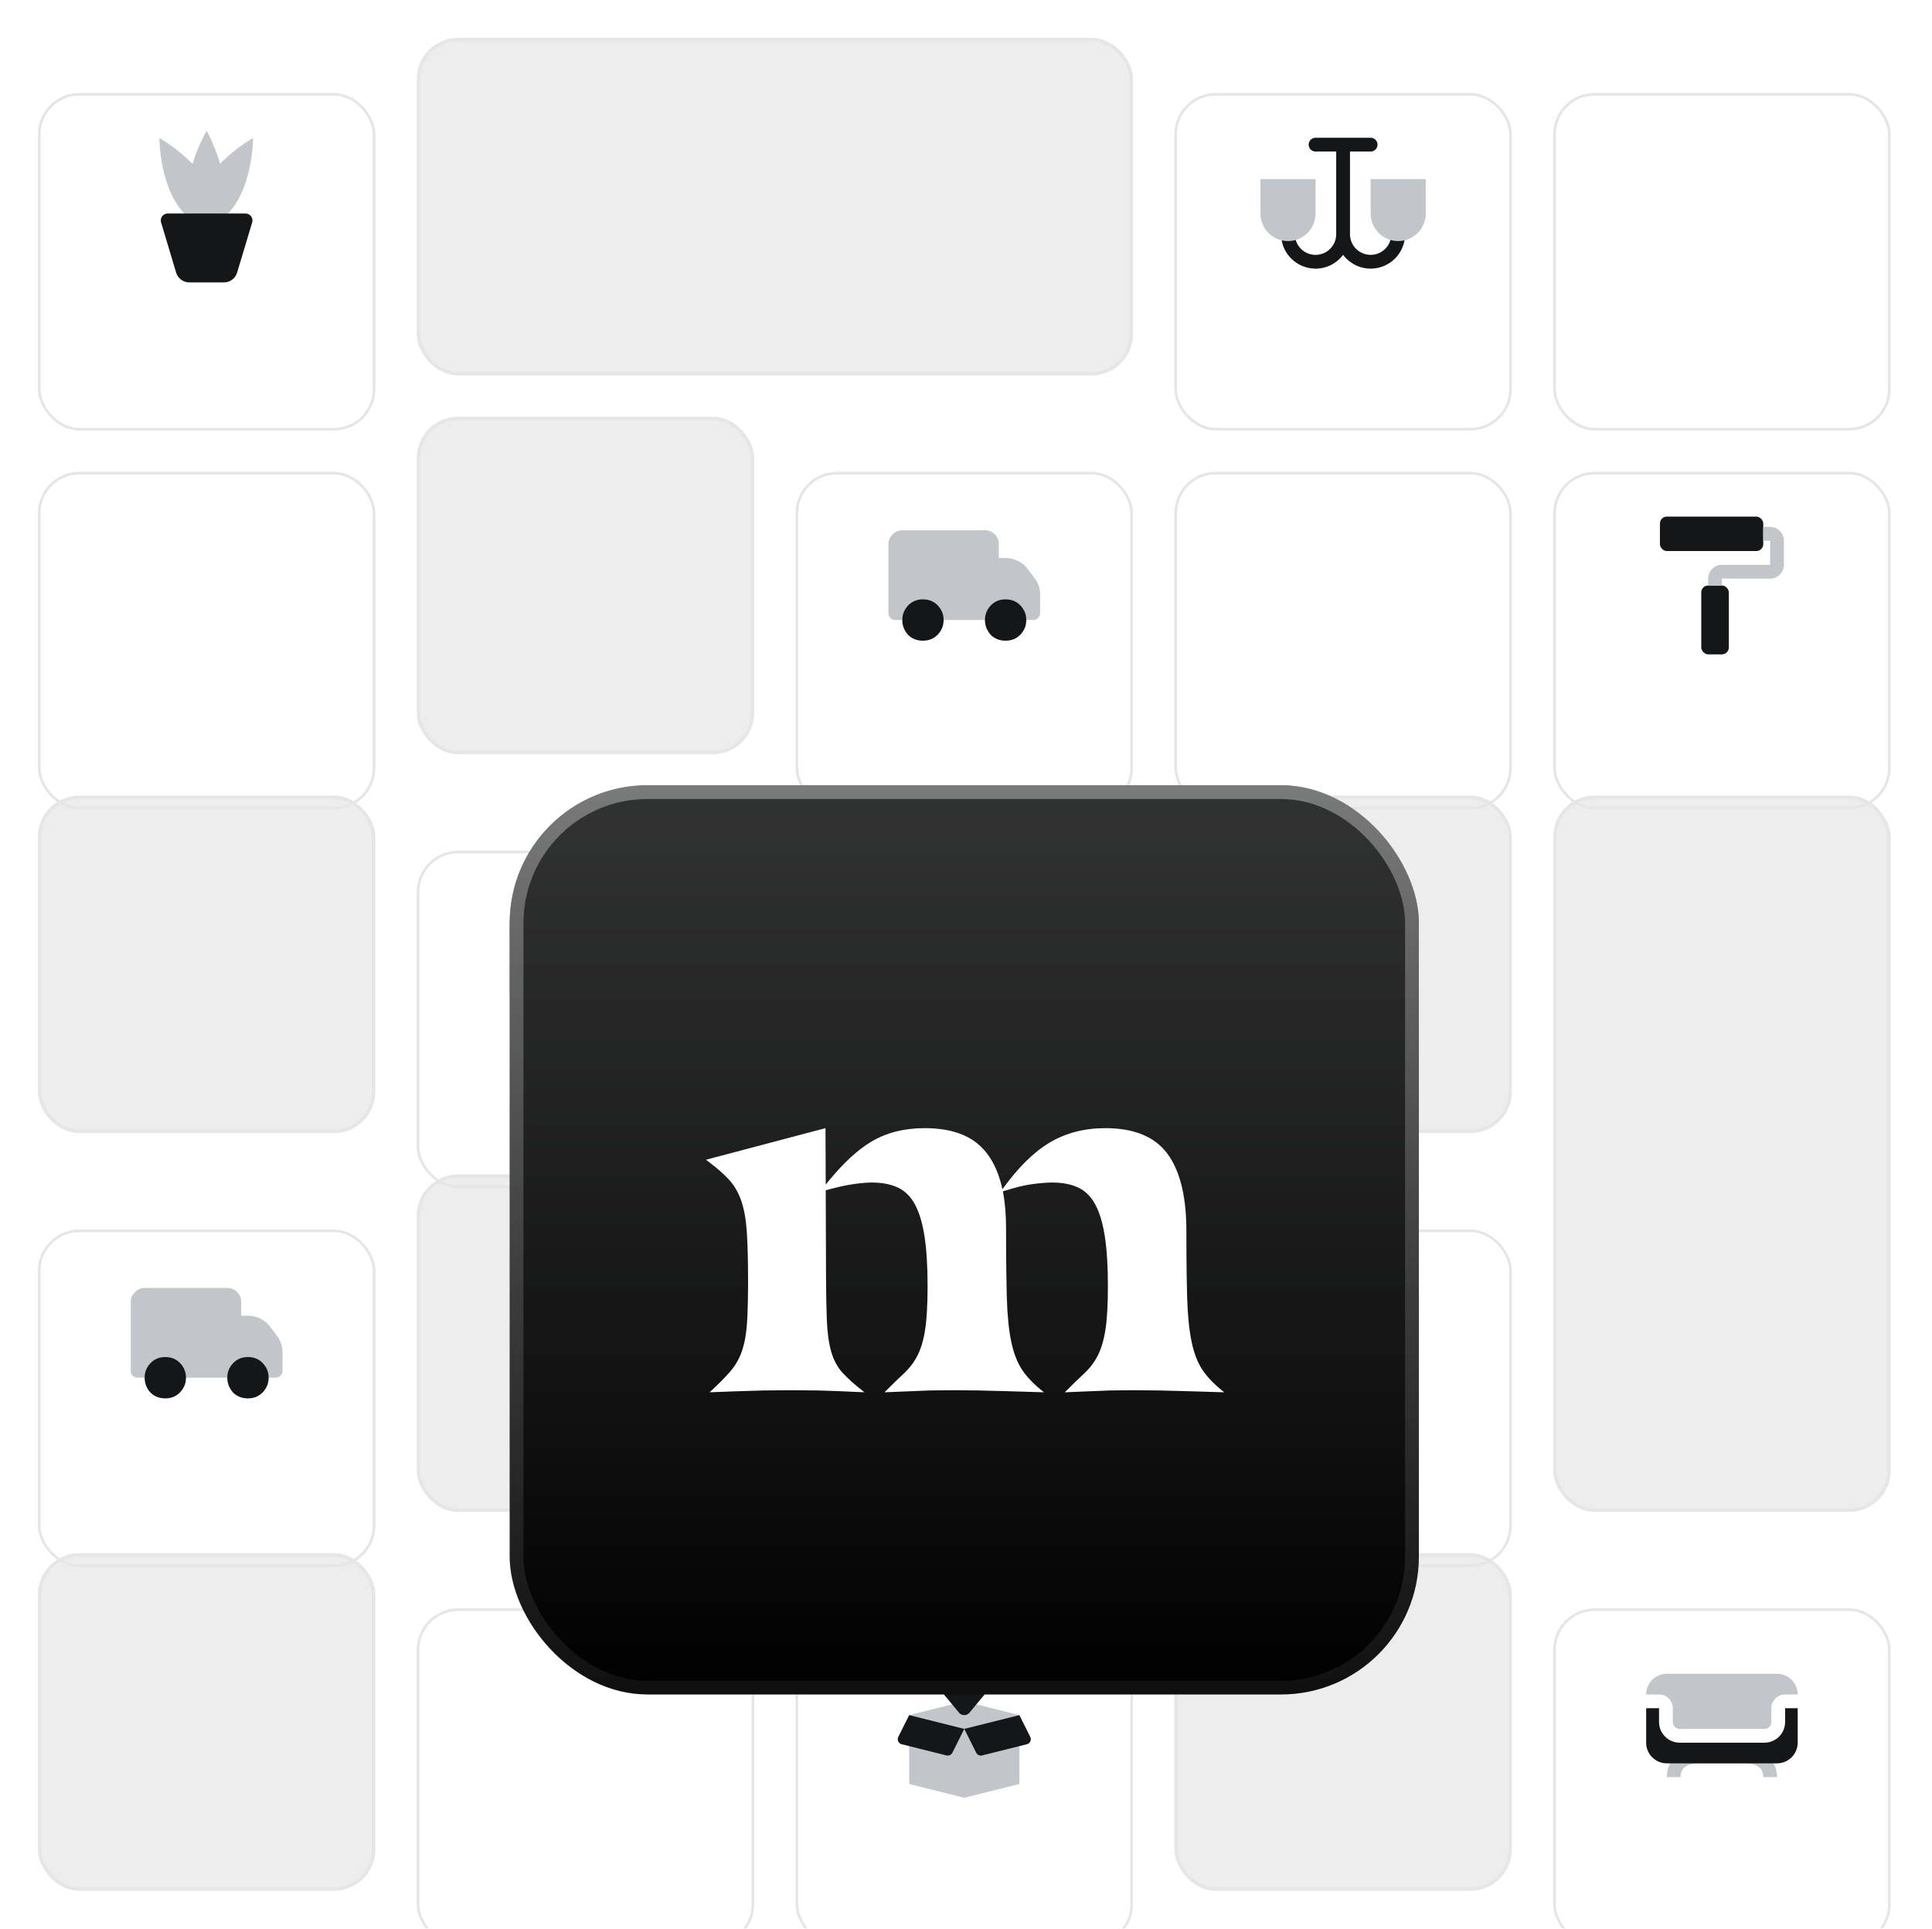 <?xml version="1.0" encoding="UTF-8"?> <svg xmlns="http://www.w3.org/2000/svg" width="561" height="560" viewBox="0 0 561 560" fill="none"><g filter="url(#filter0_dd_3574_686)"><rect x="11" y="11" width="98" height="98" rx="12" fill="white"></rect><rect x="11.389" y="11.389" width="97.222" height="97.222" rx="11.611" stroke="#E6E6E6" stroke-width="0.778"></rect></g><path fill-rule="evenodd" clip-rule="evenodd" d="M46.267 40.072C46.267 40.072 67.102 51.7 61.267 66.053C46.353 63.679 46.267 40.072 46.267 40.072Z" fill="#C2C5C9"></path><path fill-rule="evenodd" clip-rule="evenodd" d="M73.483 40.072C73.483 40.072 52.648 51.7 58.483 66.053C73.397 63.679 73.483 40.072 73.483 40.072Z" fill="#C2C5C9"></path><path fill-rule="evenodd" clip-rule="evenodd" d="M59.999 38C59.999 38 47.77 58.488 59.999 68C71.728 58.488 59.999 38 59.999 38Z" fill="#C2C5C9"></path><path fill-rule="evenodd" clip-rule="evenodd" d="M46.773 64.575C46.388 63.291 47.349 62 48.688 62H71.312C72.652 62 73.613 63.291 73.228 64.575L68.856 79.149C68.348 80.841 66.791 82 65.024 82H54.977C53.21 82 51.653 80.841 51.145 79.149L46.773 64.575Z" fill="#151618"></path><rect x="121.5" y="11.5" width="207" height="97" rx="11.5" fill="#E6E6E6" fill-opacity="0.7" stroke="#E6E6E6"></rect><g filter="url(#filter1_dd_3574_686)"><rect x="341" y="11" width="98" height="98" rx="12" fill="white"></rect><rect x="341.389" y="11.389" width="97.222" height="97.222" rx="11.611" stroke="#E6E6E6" stroke-width="0.778"></rect></g><path d="M398 40C399.105 40 400 40.895 400 42C400 43.105 399.105 44 398 44H392V68.411H392.016C392.227 71.533 394.825 74 398 74C401.279 74 403.942 71.369 403.997 68.103L408 68C408 73.523 403.523 78 398 78C394.729 78 391.824 76.429 390 74.001C388.176 76.429 385.271 78 382 78C376.65 78 372.281 73.798 372.013 68.515L376.016 68.411C376.227 71.533 378.825 74 382 74C385.279 74 387.942 71.369 387.997 68.103H388V44H382C380.895 44 380 43.105 380 42C380 40.895 380.895 40 382 40H398Z" fill="#151618"></path><path d="M381.822 52C381.92 52 382 52.08 382 52.178V62C382 66.418 378.418 70 374 70C369.582 70 366 66.418 366 62V52.178C366 52.08 366.08 52 366.178 52H381.822ZM413.822 52C413.92 52 414 52.08 414 52.178V62C414 66.418 410.418 70 406 70C401.582 70 398 66.418 398 62V52.178C398 52.08 398.08 52 398.178 52H413.822Z" fill="#C2C5C9"></path><g filter="url(#filter2_dd_3574_686)"><rect x="451" y="11" width="98" height="98" rx="12" fill="white"></rect><rect x="451.389" y="11.389" width="97.222" height="97.222" rx="11.611" stroke="#E6E6E6" stroke-width="0.778"></rect></g><g filter="url(#filter3_dd_3574_686)"><rect x="11" y="121" width="98" height="98" rx="12" fill="white"></rect><rect x="11.389" y="121.389" width="97.222" height="97.222" rx="11.611" stroke="#E6E6E6" stroke-width="0.778"></rect></g><g filter="url(#filter4_dd_3574_686)"><rect x="231" y="121" width="98" height="98" rx="12" fill="white"></rect><rect x="231.389" y="121.389" width="97.222" height="97.222" rx="11.611" stroke="#E6E6E6" stroke-width="0.778"></rect></g><path fill-rule="evenodd" clip-rule="evenodd" d="M302.031 178.031V172.675C302.031 170.939 301.466 169.25 300.422 167.863L298.432 165.219C296.92 163.212 294.553 162.031 292.041 162.031H290.031V157.969C290.031 155.76 288.24 153.969 286.031 153.969H262C260.938 153.969 260 154.375 259.188 155.188C258.375 156 257.969 156.938 257.969 158V178.031C257.969 179.136 258.864 180.031 259.969 180.031H300.031C301.136 180.031 302.031 179.136 302.031 178.031Z" fill="#C2C5C9"></path><path d="M268 174.031C269.75 174.031 271.188 174.625 272.312 175.812C273.438 177 274 178.406 274 180.031C274 181.656 273.438 183.062 272.312 184.25C271.188 185.438 269.75 186.031 268 186.031C266.25 186.031 264.812 185.469 263.688 184.344C262.562 183.094 262 181.656 262 180.031C262 178.406 262.562 177 263.688 175.812C264.812 174.625 266.25 174.031 268 174.031ZM292 174.031C293.75 174.031 295.188 174.625 296.312 175.812C297.438 177 298 178.406 298 180.031C298 181.656 297.438 183.062 296.312 184.25C295.188 185.438 293.75 186.031 292 186.031C290.25 186.031 288.812 185.469 287.688 184.344C286.562 183.094 286 181.656 286 180.031C286 178.406 286.562 177 287.688 175.812C288.812 174.625 290.25 174.031 292 174.031Z" fill="#151618"></path><g filter="url(#filter5_dd_3574_686)"><rect x="341" y="121" width="98" height="98" rx="12" fill="white"></rect><rect x="341.389" y="121.389" width="97.222" height="97.222" rx="11.611" stroke="#E6E6E6" stroke-width="0.778"></rect></g><g filter="url(#filter6_dd_3574_686)"><rect x="451" y="121" width="98" height="98" rx="12" fill="white"></rect><rect x="451.389" y="121.389" width="97.222" height="97.222" rx="11.611" stroke="#E6E6E6" stroke-width="0.778"></rect></g><rect x="482" y="150" width="30" height="10" rx="2" fill="#151618"></rect><rect x="494" y="170" width="8" height="20" rx="2" fill="#151618"></rect><path fill-rule="evenodd" clip-rule="evenodd" d="M500 170H496V168C496 165.791 497.791 164 500 164H514V157H512V153H514C516.209 153 518 154.791 518 157V164C518 166.209 516.209 168 514 168H500V170Z" fill="#C2C5C9"></path><rect x="11.5" y="231.5" width="97" height="97" rx="11.5" fill="#E6E6E6" fill-opacity="0.7" stroke="#E6E6E6"></rect><rect x="121.5" y="121.5" width="97" height="97" rx="11.5" fill="#E6E6E6" fill-opacity="0.7" stroke="#E6E6E6"></rect><g filter="url(#filter7_dd_3574_686)"><rect x="121" y="231" width="98" height="98" rx="12" fill="white"></rect><rect x="121.389" y="231.389" width="97.222" height="97.222" rx="11.611" stroke="#E6E6E6" stroke-width="0.778"></rect></g><path fill-rule="evenodd" clip-rule="evenodd" d="M192.031 288.031V282.675C192.031 280.939 191.466 279.25 190.422 277.863L188.432 275.219C186.92 273.212 184.553 272.031 182.041 272.031H180.031V267.969C180.031 265.76 178.24 263.969 176.031 263.969H152C150.938 263.969 150 264.375 149.188 265.188C148.375 266 147.969 266.938 147.969 268V288.031C147.969 289.136 148.864 290.031 149.969 290.031H190.031C191.136 290.031 192.031 289.136 192.031 288.031Z" fill="#C2C5C9"></path><path d="M158 284.031C159.75 284.031 161.188 284.625 162.312 285.812C163.438 287 164 288.406 164 290.031C164 291.656 163.438 293.062 162.312 294.25C161.188 295.438 159.75 296.031 158 296.031C156.25 296.031 154.812 295.469 153.688 294.344C152.562 293.094 152 291.656 152 290.031C152 288.406 152.562 287 153.688 285.812C154.812 284.625 156.25 284.031 158 284.031ZM182 284.031C183.75 284.031 185.188 284.625 186.312 285.812C187.438 287 188 288.406 188 290.031C188 291.656 187.438 293.062 186.312 294.25C185.188 295.438 183.75 296.031 182 296.031C180.25 296.031 178.812 295.469 177.688 294.344C176.562 293.094 176 291.656 176 290.031C176 288.406 176.562 287 177.688 285.812C178.812 284.625 180.25 284.031 182 284.031Z" fill="#151618"></path><rect x="231" y="231" width="98" height="98" rx="12" fill="#2A2B2D"></rect><rect x="341.5" y="231.5" width="97" height="97" rx="11.5" fill="#E6E6E6" fill-opacity="0.7" stroke="#E6E6E6"></rect><rect x="451.5" y="231.5" width="97" height="207" rx="11.5" fill="#E6E6E6" fill-opacity="0.7" stroke="#E6E6E6"></rect><g filter="url(#filter8_dd_3574_686)"><rect x="11" y="341" width="98" height="98" rx="12" fill="white"></rect><rect x="11.389" y="341.389" width="97.222" height="97.222" rx="11.611" stroke="#E6E6E6" stroke-width="0.778"></rect></g><path fill-rule="evenodd" clip-rule="evenodd" d="M82.031 398.031V392.675C82.031 390.939 81.466 389.25 80.422 387.863L78.432 385.219C76.92 383.212 74.553 382.031 72.041 382.031H70.031V377.969C70.031 375.76 68.24 373.969 66.031 373.969H42C40.938 373.969 40 374.375 39.188 375.188C38.375 376 37.969 376.938 37.969 378V398.031C37.969 399.136 38.864 400.031 39.969 400.031H80.031C81.136 400.031 82.031 399.136 82.031 398.031Z" fill="#C2C5C9"></path><path d="M48 394.031C49.75 394.031 51.188 394.625 52.312 395.812C53.438 397 54 398.406 54 400.031C54 401.656 53.438 403.062 52.312 404.25C51.188 405.438 49.75 406.031 48 406.031C46.25 406.031 44.812 405.469 43.688 404.344C42.562 403.094 42 401.656 42 400.031C42 398.406 42.562 397 43.688 395.812C44.812 394.625 46.25 394.031 48 394.031ZM72 394.031C73.75 394.031 75.188 394.625 76.312 395.812C77.438 397 78 398.406 78 400.031C78 401.656 77.438 403.062 76.312 404.25C75.188 405.438 73.75 406.031 72 406.031C70.25 406.031 68.812 405.469 67.688 404.344C66.562 403.094 66 401.656 66 400.031C66 398.406 66.562 397 67.688 395.812C68.812 394.625 70.25 394.031 72 394.031Z" fill="#151618"></path><rect x="121.5" y="341.5" width="207" height="97" rx="11.5" fill="#E6E6E6" fill-opacity="0.7" stroke="#E6E6E6"></rect><g filter="url(#filter9_dd_3574_686)"><rect x="341" y="341" width="98" height="98" rx="12" fill="white"></rect><rect x="341.389" y="341.389" width="97.222" height="97.222" rx="11.611" stroke="#E6E6E6" stroke-width="0.778"></rect></g><rect x="11.5" y="451.5" width="97" height="97" rx="11.5" fill="#E6E6E6" fill-opacity="0.7" stroke="#E6E6E6"></rect><g filter="url(#filter10_dd_3574_686)"><rect x="231" y="451" width="98" height="98" rx="12" fill="white"></rect><rect x="231.389" y="451.389" width="97.222" height="97.222" rx="11.611" stroke="#E6E6E6" stroke-width="0.778"></rect></g><path fill-rule="evenodd" clip-rule="evenodd" d="M264 498L280 494L296 498V518L280 522L264 518V498Z" fill="#C2C5C9"></path><path d="M299.163 504.327C299.592 505.185 299.117 506.221 298.186 506.454L285.167 509.708C284.485 509.879 283.775 509.553 283.461 508.924L280 502.001L276.539 508.924C276.225 509.553 275.515 509.879 274.833 509.708L261.815 506.454C260.884 506.221 260.408 505.185 260.837 504.327L264.001 498L280 501.999L296 498L299.163 504.327Z" fill="#151618"></path><path fill-rule="evenodd" clip-rule="evenodd" d="M281.994 482V490H284.603C284.898 490 285.187 490.094 285.422 490.266L285.59 490.41C286.137 490.956 286.137 491.842 285.59 492.39L281.396 497.415C281.011 497.802 280.506 497.997 280 498C279.485 498.004 278.969 497.809 278.576 497.415L274.409 492.39C274.148 492.126 274 491.77 274 491.4C274 490.626 274.624 490 275.396 490H278.005V482C278.005 480.896 278.898 480 280 480C281.101 480 281.994 480.896 281.994 482Z" fill="#151618"></path><g filter="url(#filter11_dd_3574_686)"><rect x="121" y="451" width="98" height="98" rx="12" fill="white"></rect><rect x="121.389" y="451.389" width="97.222" height="97.222" rx="11.611" stroke="#E6E6E6" stroke-width="0.778"></rect></g><rect x="341.5" y="451.5" width="97" height="97" rx="11.5" fill="#E6E6E6" fill-opacity="0.7" stroke="#E6E6E6"></rect><g filter="url(#filter12_dd_3574_686)"><rect x="451" y="451" width="98" height="98" rx="12" fill="white"></rect><rect x="451.389" y="451.389" width="97.222" height="97.222" rx="11.611" stroke="#E6E6E6" stroke-width="0.778"></rect></g><path d="M518.348 492H522C522 488.686 519.314 486 516 486H484C480.686 486 478 488.686 478 492H481.739C483.948 492 485.739 493.791 485.739 496V500C485.739 501.105 486.635 502 487.739 502H512.348C513.452 502 514.348 501.105 514.348 500V496C514.348 493.791 516.139 492 518.348 492Z" fill="#C2C5C9"></path><path d="M484 516H488C488 512.686 490.686 512 494 512H506C509.314 512 512 512.686 512 516H516C516 510.477 511.523 508 506 508H494C488.477 508 484 510.477 484 516Z" fill="#C2C5C9"></path><path fill-rule="evenodd" clip-rule="evenodd" d="M522 496V506C522 509.314 519.314 512 516 512H484C480.686 512 478 509.314 478 506V496H481.739V500C481.739 503.314 484.425 506 487.739 506H512.348C515.662 506 518.348 503.314 518.348 500V496H522Z" fill="#151618"></path><g filter="url(#filter13_dd_3574_686)"><rect x="148" y="148" width="264" height="264" rx="40" fill="url(#paint0_linear_3574_686)"></rect><rect x="148" y="148" width="264" height="264" rx="40" fill="url(#paint1_linear_3574_686)" fill-opacity="0.1"></rect><rect x="150" y="150" width="260" height="260" rx="38" stroke="url(#paint2_linear_3574_686)" stroke-opacity="0.5" stroke-width="4"></rect><path d="M320.951 247.57C329.198 247.57 335.157 249.979 338.83 254.788C342.5 259.602 344.387 266.871 344.489 276.595L344.514 284.305C344.543 288.505 344.598 292.185 344.679 295.346L344.715 296.668C344.867 301.829 345.291 306.116 345.995 309.526C346.699 312.936 347.781 315.718 349.241 317.87C350.697 320.026 352.786 322.155 355.503 324.263L345.391 323.96L336.644 323.733L328.949 323.66L322.229 323.733L309.182 324.263L312.273 321.217C313.229 320.289 314.111 319.45 314.914 318.7C316.521 317.195 317.834 315.441 318.837 313.437C319.842 311.431 320.572 308.902 321.024 305.842C321.48 302.785 321.706 298.649 321.706 293.437C321.706 287.623 321.402 282.786 320.798 278.922C320.195 275.068 319.266 271.984 318.009 269.675C316.75 267.371 315.088 265.743 313.03 264.788C310.967 263.838 308.477 263.36 305.562 263.36C304.051 263.36 302.142 263.512 299.825 263.81C297.514 264.112 294.644 264.815 291.228 265.916C291.83 269.125 292.131 272.686 292.131 276.595L292.146 282.478C292.171 287.456 292.23 291.768 292.32 295.408L292.356 296.741C292.508 301.959 292.937 306.241 293.642 309.6C294.346 312.96 295.427 315.718 296.883 317.87C298.343 320.026 300.433 322.155 303.145 324.263L293.037 323.96L284.284 323.733L276.591 323.66L269.876 323.733L256.828 324.263L259.918 321.217C260.873 320.289 261.754 319.45 262.56 318.7C264.167 317.195 265.475 315.441 266.483 313.437C267.486 311.431 268.218 308.902 268.669 305.842C269.121 302.785 269.347 298.649 269.347 293.437C269.347 287.623 269.048 282.786 268.444 278.922C267.842 275.068 266.907 271.984 265.648 269.675C264.392 267.371 262.735 265.743 260.672 264.788C258.609 263.838 256.118 263.36 253.202 263.36C251.794 263.36 250.008 263.512 247.849 263.81C245.684 264.112 242.988 264.715 239.769 265.613L239.859 291.172C239.883 295.96 239.955 299.898 240.076 302.982C240.228 306.846 240.652 310.004 241.356 312.459C242.061 314.914 243.17 316.97 244.676 318.622C246.186 320.279 248.3 322.155 251.017 324.263L244.224 323.96L239.851 323.8L237.358 323.733L229.738 323.66L221.667 323.733L212.719 324.01C210.955 324.076 207.851 324.193 206.053 324.263C208.566 321.959 210.578 319.926 212.085 318.173C213.595 316.42 214.727 314.413 215.483 312.156C216.238 309.902 216.711 307.218 216.915 304.112L217.035 301.899C217.14 299.545 217.2 296.767 217.215 293.566L217.219 291.931C217.219 285.916 217.09 281.105 216.842 277.494C216.588 273.888 216.035 270.878 215.179 268.473C214.321 266.069 213.093 264.013 211.48 262.31C210.103 260.847 208.317 259.275 206.124 257.594L204.993 256.744L239.698 247.57L239.769 263.953L240.904 262.558C245.054 257.558 249.058 253.865 252.904 251.558C257.329 248.901 262.504 247.57 268.444 247.57C274.978 247.57 280.062 249.024 283.681 251.934C287.304 254.84 289.769 259.299 291.076 265.315C295.602 259.001 300.202 254.467 304.88 251.704C309.558 248.951 314.914 247.57 320.951 247.57Z" fill="white"></path></g><defs><filter id="filter0_dd_3574_686" x="-1" y="11" width="122" height="122" filterUnits="userSpaceOnUse" color-interpolation-filters="sRGB"><feFlood flood-opacity="0" result="BackgroundImageFix"></feFlood><feColorMatrix in="SourceAlpha" type="matrix" values="0 0 0 0 0 0 0 0 0 0 0 0 0 0 0 0 0 0 127 0" result="hardAlpha"></feColorMatrix><feMorphology radius="2" operator="erode" in="SourceAlpha" result="effect1_dropShadow_3574_686"></feMorphology><feOffset dy="4"></feOffset><feGaussianBlur stdDeviation="3"></feGaussianBlur><feColorMatrix type="matrix" values="0 0 0 0 0.063 0 0 0 0 0.094 0 0 0 0 0.157 0 0 0 0.02 0"></feColorMatrix><feBlend mode="normal" in2="BackgroundImageFix" result="effect1_dropShadow_3574_686"></feBlend><feColorMatrix in="SourceAlpha" type="matrix" values="0 0 0 0 0 0 0 0 0 0 0 0 0 0 0 0 0 0 127 0" result="hardAlpha"></feColorMatrix><feMorphology radius="4" operator="erode" in="SourceAlpha" result="effect2_dropShadow_3574_686"></feMorphology><feOffset dy="12"></feOffset><feGaussianBlur stdDeviation="8"></feGaussianBlur><feColorMatrix type="matrix" values="0 0 0 0 0.063 0 0 0 0 0.094 0 0 0 0 0.157 0 0 0 0.05 0"></feColorMatrix><feBlend mode="normal" in2="effect1_dropShadow_3574_686" result="effect2_dropShadow_3574_686"></feBlend><feBlend mode="normal" in="SourceGraphic" in2="effect2_dropShadow_3574_686" result="shape"></feBlend></filter><filter id="filter1_dd_3574_686" x="329" y="11" width="122" height="122" filterUnits="userSpaceOnUse" color-interpolation-filters="sRGB"><feFlood flood-opacity="0" result="BackgroundImageFix"></feFlood><feColorMatrix in="SourceAlpha" type="matrix" values="0 0 0 0 0 0 0 0 0 0 0 0 0 0 0 0 0 0 127 0" result="hardAlpha"></feColorMatrix><feMorphology radius="2" operator="erode" in="SourceAlpha" result="effect1_dropShadow_3574_686"></feMorphology><feOffset dy="4"></feOffset><feGaussianBlur stdDeviation="3"></feGaussianBlur><feColorMatrix type="matrix" values="0 0 0 0 0.063 0 0 0 0 0.094 0 0 0 0 0.157 0 0 0 0.02 0"></feColorMatrix><feBlend mode="normal" in2="BackgroundImageFix" result="effect1_dropShadow_3574_686"></feBlend><feColorMatrix in="SourceAlpha" type="matrix" values="0 0 0 0 0 0 0 0 0 0 0 0 0 0 0 0 0 0 127 0" result="hardAlpha"></feColorMatrix><feMorphology radius="4" operator="erode" in="SourceAlpha" result="effect2_dropShadow_3574_686"></feMorphology><feOffset dy="12"></feOffset><feGaussianBlur stdDeviation="8"></feGaussianBlur><feColorMatrix type="matrix" values="0 0 0 0 0.063 0 0 0 0 0.094 0 0 0 0 0.157 0 0 0 0.05 0"></feColorMatrix><feBlend mode="normal" in2="effect1_dropShadow_3574_686" result="effect2_dropShadow_3574_686"></feBlend><feBlend mode="normal" in="SourceGraphic" in2="effect2_dropShadow_3574_686" result="shape"></feBlend></filter><filter id="filter2_dd_3574_686" x="439" y="11" width="122" height="122" filterUnits="userSpaceOnUse" color-interpolation-filters="sRGB"><feFlood flood-opacity="0" result="BackgroundImageFix"></feFlood><feColorMatrix in="SourceAlpha" type="matrix" values="0 0 0 0 0 0 0 0 0 0 0 0 0 0 0 0 0 0 127 0" result="hardAlpha"></feColorMatrix><feMorphology radius="2" operator="erode" in="SourceAlpha" result="effect1_dropShadow_3574_686"></feMorphology><feOffset dy="4"></feOffset><feGaussianBlur stdDeviation="3"></feGaussianBlur><feColorMatrix type="matrix" values="0 0 0 0 0.063 0 0 0 0 0.094 0 0 0 0 0.157 0 0 0 0.02 0"></feColorMatrix><feBlend mode="normal" in2="BackgroundImageFix" result="effect1_dropShadow_3574_686"></feBlend><feColorMatrix in="SourceAlpha" type="matrix" values="0 0 0 0 0 0 0 0 0 0 0 0 0 0 0 0 0 0 127 0" result="hardAlpha"></feColorMatrix><feMorphology radius="4" operator="erode" in="SourceAlpha" result="effect2_dropShadow_3574_686"></feMorphology><feOffset dy="12"></feOffset><feGaussianBlur stdDeviation="8"></feGaussianBlur><feColorMatrix type="matrix" values="0 0 0 0 0.063 0 0 0 0 0.094 0 0 0 0 0.157 0 0 0 0.05 0"></feColorMatrix><feBlend mode="normal" in2="effect1_dropShadow_3574_686" result="effect2_dropShadow_3574_686"></feBlend><feBlend mode="normal" in="SourceGraphic" in2="effect2_dropShadow_3574_686" result="shape"></feBlend></filter><filter id="filter3_dd_3574_686" x="-1" y="121" width="122" height="122" filterUnits="userSpaceOnUse" color-interpolation-filters="sRGB"><feFlood flood-opacity="0" result="BackgroundImageFix"></feFlood><feColorMatrix in="SourceAlpha" type="matrix" values="0 0 0 0 0 0 0 0 0 0 0 0 0 0 0 0 0 0 127 0" result="hardAlpha"></feColorMatrix><feMorphology radius="2" operator="erode" in="SourceAlpha" result="effect1_dropShadow_3574_686"></feMorphology><feOffset dy="4"></feOffset><feGaussianBlur stdDeviation="3"></feGaussianBlur><feColorMatrix type="matrix" values="0 0 0 0 0.063 0 0 0 0 0.094 0 0 0 0 0.157 0 0 0 0.02 0"></feColorMatrix><feBlend mode="normal" in2="BackgroundImageFix" result="effect1_dropShadow_3574_686"></feBlend><feColorMatrix in="SourceAlpha" type="matrix" values="0 0 0 0 0 0 0 0 0 0 0 0 0 0 0 0 0 0 127 0" result="hardAlpha"></feColorMatrix><feMorphology radius="4" operator="erode" in="SourceAlpha" result="effect2_dropShadow_3574_686"></feMorphology><feOffset dy="12"></feOffset><feGaussianBlur stdDeviation="8"></feGaussianBlur><feColorMatrix type="matrix" values="0 0 0 0 0.063 0 0 0 0 0.094 0 0 0 0 0.157 0 0 0 0.05 0"></feColorMatrix><feBlend mode="normal" in2="effect1_dropShadow_3574_686" result="effect2_dropShadow_3574_686"></feBlend><feBlend mode="normal" in="SourceGraphic" in2="effect2_dropShadow_3574_686" result="shape"></feBlend></filter><filter id="filter4_dd_3574_686" x="219" y="121" width="122" height="122" filterUnits="userSpaceOnUse" color-interpolation-filters="sRGB"><feFlood flood-opacity="0" result="BackgroundImageFix"></feFlood><feColorMatrix in="SourceAlpha" type="matrix" values="0 0 0 0 0 0 0 0 0 0 0 0 0 0 0 0 0 0 127 0" result="hardAlpha"></feColorMatrix><feMorphology radius="2" operator="erode" in="SourceAlpha" result="effect1_dropShadow_3574_686"></feMorphology><feOffset dy="4"></feOffset><feGaussianBlur stdDeviation="3"></feGaussianBlur><feColorMatrix type="matrix" values="0 0 0 0 0.063 0 0 0 0 0.094 0 0 0 0 0.157 0 0 0 0.02 0"></feColorMatrix><feBlend mode="normal" in2="BackgroundImageFix" result="effect1_dropShadow_3574_686"></feBlend><feColorMatrix in="SourceAlpha" type="matrix" values="0 0 0 0 0 0 0 0 0 0 0 0 0 0 0 0 0 0 127 0" result="hardAlpha"></feColorMatrix><feMorphology radius="4" operator="erode" in="SourceAlpha" result="effect2_dropShadow_3574_686"></feMorphology><feOffset dy="12"></feOffset><feGaussianBlur stdDeviation="8"></feGaussianBlur><feColorMatrix type="matrix" values="0 0 0 0 0.063 0 0 0 0 0.094 0 0 0 0 0.157 0 0 0 0.05 0"></feColorMatrix><feBlend mode="normal" in2="effect1_dropShadow_3574_686" result="effect2_dropShadow_3574_686"></feBlend><feBlend mode="normal" in="SourceGraphic" in2="effect2_dropShadow_3574_686" result="shape"></feBlend></filter><filter id="filter5_dd_3574_686" x="329" y="121" width="122" height="122" filterUnits="userSpaceOnUse" color-interpolation-filters="sRGB"><feFlood flood-opacity="0" result="BackgroundImageFix"></feFlood><feColorMatrix in="SourceAlpha" type="matrix" values="0 0 0 0 0 0 0 0 0 0 0 0 0 0 0 0 0 0 127 0" result="hardAlpha"></feColorMatrix><feMorphology radius="2" operator="erode" in="SourceAlpha" result="effect1_dropShadow_3574_686"></feMorphology><feOffset dy="4"></feOffset><feGaussianBlur stdDeviation="3"></feGaussianBlur><feColorMatrix type="matrix" values="0 0 0 0 0.063 0 0 0 0 0.094 0 0 0 0 0.157 0 0 0 0.02 0"></feColorMatrix><feBlend mode="normal" in2="BackgroundImageFix" result="effect1_dropShadow_3574_686"></feBlend><feColorMatrix in="SourceAlpha" type="matrix" values="0 0 0 0 0 0 0 0 0 0 0 0 0 0 0 0 0 0 127 0" result="hardAlpha"></feColorMatrix><feMorphology radius="4" operator="erode" in="SourceAlpha" result="effect2_dropShadow_3574_686"></feMorphology><feOffset dy="12"></feOffset><feGaussianBlur stdDeviation="8"></feGaussianBlur><feColorMatrix type="matrix" values="0 0 0 0 0.063 0 0 0 0 0.094 0 0 0 0 0.157 0 0 0 0.05 0"></feColorMatrix><feBlend mode="normal" in2="effect1_dropShadow_3574_686" result="effect2_dropShadow_3574_686"></feBlend><feBlend mode="normal" in="SourceGraphic" in2="effect2_dropShadow_3574_686" result="shape"></feBlend></filter><filter id="filter6_dd_3574_686" x="439" y="121" width="122" height="122" filterUnits="userSpaceOnUse" color-interpolation-filters="sRGB"><feFlood flood-opacity="0" result="BackgroundImageFix"></feFlood><feColorMatrix in="SourceAlpha" type="matrix" values="0 0 0 0 0 0 0 0 0 0 0 0 0 0 0 0 0 0 127 0" result="hardAlpha"></feColorMatrix><feMorphology radius="2" operator="erode" in="SourceAlpha" result="effect1_dropShadow_3574_686"></feMorphology><feOffset dy="4"></feOffset><feGaussianBlur stdDeviation="3"></feGaussianBlur><feColorMatrix type="matrix" values="0 0 0 0 0.063 0 0 0 0 0.094 0 0 0 0 0.157 0 0 0 0.02 0"></feColorMatrix><feBlend mode="normal" in2="BackgroundImageFix" result="effect1_dropShadow_3574_686"></feBlend><feColorMatrix in="SourceAlpha" type="matrix" values="0 0 0 0 0 0 0 0 0 0 0 0 0 0 0 0 0 0 127 0" result="hardAlpha"></feColorMatrix><feMorphology radius="4" operator="erode" in="SourceAlpha" result="effect2_dropShadow_3574_686"></feMorphology><feOffset dy="12"></feOffset><feGaussianBlur stdDeviation="8"></feGaussianBlur><feColorMatrix type="matrix" values="0 0 0 0 0.063 0 0 0 0 0.094 0 0 0 0 0.157 0 0 0 0.05 0"></feColorMatrix><feBlend mode="normal" in2="effect1_dropShadow_3574_686" result="effect2_dropShadow_3574_686"></feBlend><feBlend mode="normal" in="SourceGraphic" in2="effect2_dropShadow_3574_686" result="shape"></feBlend></filter><filter id="filter7_dd_3574_686" x="109" y="231" width="122" height="122" filterUnits="userSpaceOnUse" color-interpolation-filters="sRGB"><feFlood flood-opacity="0" result="BackgroundImageFix"></feFlood><feColorMatrix in="SourceAlpha" type="matrix" values="0 0 0 0 0 0 0 0 0 0 0 0 0 0 0 0 0 0 127 0" result="hardAlpha"></feColorMatrix><feMorphology radius="2" operator="erode" in="SourceAlpha" result="effect1_dropShadow_3574_686"></feMorphology><feOffset dy="4"></feOffset><feGaussianBlur stdDeviation="3"></feGaussianBlur><feColorMatrix type="matrix" values="0 0 0 0 0.063 0 0 0 0 0.094 0 0 0 0 0.157 0 0 0 0.02 0"></feColorMatrix><feBlend mode="normal" in2="BackgroundImageFix" result="effect1_dropShadow_3574_686"></feBlend><feColorMatrix in="SourceAlpha" type="matrix" values="0 0 0 0 0 0 0 0 0 0 0 0 0 0 0 0 0 0 127 0" result="hardAlpha"></feColorMatrix><feMorphology radius="4" operator="erode" in="SourceAlpha" result="effect2_dropShadow_3574_686"></feMorphology><feOffset dy="12"></feOffset><feGaussianBlur stdDeviation="8"></feGaussianBlur><feColorMatrix type="matrix" values="0 0 0 0 0.063 0 0 0 0 0.094 0 0 0 0 0.157 0 0 0 0.05 0"></feColorMatrix><feBlend mode="normal" in2="effect1_dropShadow_3574_686" result="effect2_dropShadow_3574_686"></feBlend><feBlend mode="normal" in="SourceGraphic" in2="effect2_dropShadow_3574_686" result="shape"></feBlend></filter><filter id="filter8_dd_3574_686" x="-1" y="341" width="122" height="122" filterUnits="userSpaceOnUse" color-interpolation-filters="sRGB"><feFlood flood-opacity="0" result="BackgroundImageFix"></feFlood><feColorMatrix in="SourceAlpha" type="matrix" values="0 0 0 0 0 0 0 0 0 0 0 0 0 0 0 0 0 0 127 0" result="hardAlpha"></feColorMatrix><feMorphology radius="2" operator="erode" in="SourceAlpha" result="effect1_dropShadow_3574_686"></feMorphology><feOffset dy="4"></feOffset><feGaussianBlur stdDeviation="3"></feGaussianBlur><feColorMatrix type="matrix" values="0 0 0 0 0.063 0 0 0 0 0.094 0 0 0 0 0.157 0 0 0 0.02 0"></feColorMatrix><feBlend mode="normal" in2="BackgroundImageFix" result="effect1_dropShadow_3574_686"></feBlend><feColorMatrix in="SourceAlpha" type="matrix" values="0 0 0 0 0 0 0 0 0 0 0 0 0 0 0 0 0 0 127 0" result="hardAlpha"></feColorMatrix><feMorphology radius="4" operator="erode" in="SourceAlpha" result="effect2_dropShadow_3574_686"></feMorphology><feOffset dy="12"></feOffset><feGaussianBlur stdDeviation="8"></feGaussianBlur><feColorMatrix type="matrix" values="0 0 0 0 0.063 0 0 0 0 0.094 0 0 0 0 0.157 0 0 0 0.05 0"></feColorMatrix><feBlend mode="normal" in2="effect1_dropShadow_3574_686" result="effect2_dropShadow_3574_686"></feBlend><feBlend mode="normal" in="SourceGraphic" in2="effect2_dropShadow_3574_686" result="shape"></feBlend></filter><filter id="filter9_dd_3574_686" x="329" y="341" width="122" height="122" filterUnits="userSpaceOnUse" color-interpolation-filters="sRGB"><feFlood flood-opacity="0" result="BackgroundImageFix"></feFlood><feColorMatrix in="SourceAlpha" type="matrix" values="0 0 0 0 0 0 0 0 0 0 0 0 0 0 0 0 0 0 127 0" result="hardAlpha"></feColorMatrix><feMorphology radius="2" operator="erode" in="SourceAlpha" result="effect1_dropShadow_3574_686"></feMorphology><feOffset dy="4"></feOffset><feGaussianBlur stdDeviation="3"></feGaussianBlur><feColorMatrix type="matrix" values="0 0 0 0 0.063 0 0 0 0 0.094 0 0 0 0 0.157 0 0 0 0.02 0"></feColorMatrix><feBlend mode="normal" in2="BackgroundImageFix" result="effect1_dropShadow_3574_686"></feBlend><feColorMatrix in="SourceAlpha" type="matrix" values="0 0 0 0 0 0 0 0 0 0 0 0 0 0 0 0 0 0 127 0" result="hardAlpha"></feColorMatrix><feMorphology radius="4" operator="erode" in="SourceAlpha" result="effect2_dropShadow_3574_686"></feMorphology><feOffset dy="12"></feOffset><feGaussianBlur stdDeviation="8"></feGaussianBlur><feColorMatrix type="matrix" values="0 0 0 0 0.063 0 0 0 0 0.094 0 0 0 0 0.157 0 0 0 0.05 0"></feColorMatrix><feBlend mode="normal" in2="effect1_dropShadow_3574_686" result="effect2_dropShadow_3574_686"></feBlend><feBlend mode="normal" in="SourceGraphic" in2="effect2_dropShadow_3574_686" result="shape"></feBlend></filter><filter id="filter10_dd_3574_686" x="219" y="451" width="122" height="122" filterUnits="userSpaceOnUse" color-interpolation-filters="sRGB"><feFlood flood-opacity="0" result="BackgroundImageFix"></feFlood><feColorMatrix in="SourceAlpha" type="matrix" values="0 0 0 0 0 0 0 0 0 0 0 0 0 0 0 0 0 0 127 0" result="hardAlpha"></feColorMatrix><feMorphology radius="2" operator="erode" in="SourceAlpha" result="effect1_dropShadow_3574_686"></feMorphology><feOffset dy="4"></feOffset><feGaussianBlur stdDeviation="3"></feGaussianBlur><feColorMatrix type="matrix" values="0 0 0 0 0.063 0 0 0 0 0.094 0 0 0 0 0.157 0 0 0 0.02 0"></feColorMatrix><feBlend mode="normal" in2="BackgroundImageFix" result="effect1_dropShadow_3574_686"></feBlend><feColorMatrix in="SourceAlpha" type="matrix" values="0 0 0 0 0 0 0 0 0 0 0 0 0 0 0 0 0 0 127 0" result="hardAlpha"></feColorMatrix><feMorphology radius="4" operator="erode" in="SourceAlpha" result="effect2_dropShadow_3574_686"></feMorphology><feOffset dy="12"></feOffset><feGaussianBlur stdDeviation="8"></feGaussianBlur><feColorMatrix type="matrix" values="0 0 0 0 0.063 0 0 0 0 0.094 0 0 0 0 0.157 0 0 0 0.05 0"></feColorMatrix><feBlend mode="normal" in2="effect1_dropShadow_3574_686" result="effect2_dropShadow_3574_686"></feBlend><feBlend mode="normal" in="SourceGraphic" in2="effect2_dropShadow_3574_686" result="shape"></feBlend></filter><filter id="filter11_dd_3574_686" x="109" y="451" width="122" height="122" filterUnits="userSpaceOnUse" color-interpolation-filters="sRGB"><feFlood flood-opacity="0" result="BackgroundImageFix"></feFlood><feColorMatrix in="SourceAlpha" type="matrix" values="0 0 0 0 0 0 0 0 0 0 0 0 0 0 0 0 0 0 127 0" result="hardAlpha"></feColorMatrix><feMorphology radius="2" operator="erode" in="SourceAlpha" result="effect1_dropShadow_3574_686"></feMorphology><feOffset dy="4"></feOffset><feGaussianBlur stdDeviation="3"></feGaussianBlur><feColorMatrix type="matrix" values="0 0 0 0 0.063 0 0 0 0 0.094 0 0 0 0 0.157 0 0 0 0.02 0"></feColorMatrix><feBlend mode="normal" in2="BackgroundImageFix" result="effect1_dropShadow_3574_686"></feBlend><feColorMatrix in="SourceAlpha" type="matrix" values="0 0 0 0 0 0 0 0 0 0 0 0 0 0 0 0 0 0 127 0" result="hardAlpha"></feColorMatrix><feMorphology radius="4" operator="erode" in="SourceAlpha" result="effect2_dropShadow_3574_686"></feMorphology><feOffset dy="12"></feOffset><feGaussianBlur stdDeviation="8"></feGaussianBlur><feColorMatrix type="matrix" values="0 0 0 0 0.063 0 0 0 0 0.094 0 0 0 0 0.157 0 0 0 0.05 0"></feColorMatrix><feBlend mode="normal" in2="effect1_dropShadow_3574_686" result="effect2_dropShadow_3574_686"></feBlend><feBlend mode="normal" in="SourceGraphic" in2="effect2_dropShadow_3574_686" result="shape"></feBlend></filter><filter id="filter12_dd_3574_686" x="439" y="451" width="122" height="122" filterUnits="userSpaceOnUse" color-interpolation-filters="sRGB"><feFlood flood-opacity="0" result="BackgroundImageFix"></feFlood><feColorMatrix in="SourceAlpha" type="matrix" values="0 0 0 0 0 0 0 0 0 0 0 0 0 0 0 0 0 0 127 0" result="hardAlpha"></feColorMatrix><feMorphology radius="2" operator="erode" in="SourceAlpha" result="effect1_dropShadow_3574_686"></feMorphology><feOffset dy="4"></feOffset><feGaussianBlur stdDeviation="3"></feGaussianBlur><feColorMatrix type="matrix" values="0 0 0 0 0.063 0 0 0 0 0.094 0 0 0 0 0.157 0 0 0 0.02 0"></feColorMatrix><feBlend mode="normal" in2="BackgroundImageFix" result="effect1_dropShadow_3574_686"></feBlend><feColorMatrix in="SourceAlpha" type="matrix" values="0 0 0 0 0 0 0 0 0 0 0 0 0 0 0 0 0 0 127 0" result="hardAlpha"></feColorMatrix><feMorphology radius="4" operator="erode" in="SourceAlpha" result="effect2_dropShadow_3574_686"></feMorphology><feOffset dy="12"></feOffset><feGaussianBlur stdDeviation="8"></feGaussianBlur><feColorMatrix type="matrix" values="0 0 0 0 0.063 0 0 0 0 0.094 0 0 0 0 0.157 0 0 0 0.05 0"></feColorMatrix><feBlend mode="normal" in2="effect1_dropShadow_3574_686" result="effect2_dropShadow_3574_686"></feBlend><feBlend mode="normal" in="SourceGraphic" in2="effect2_dropShadow_3574_686" result="shape"></feBlend></filter><filter id="filter13_dd_3574_686" x="48" y="128" width="464" height="464" filterUnits="userSpaceOnUse" color-interpolation-filters="sRGB"><feFlood flood-opacity="0" result="BackgroundImageFix"></feFlood><feColorMatrix in="SourceAlpha" type="matrix" values="0 0 0 0 0 0 0 0 0 0 0 0 0 0 0 0 0 0 127 0" result="hardAlpha"></feColorMatrix><feOffset dy="80"></feOffset><feGaussianBlur stdDeviation="50"></feGaussianBlur><feComposite in2="hardAlpha" operator="out"></feComposite><feColorMatrix type="matrix" values="0 0 0 0 0 0 0 0 0 0 0 0 0 0 0 0 0 0 0.2 0"></feColorMatrix><feBlend mode="normal" in2="BackgroundImageFix" result="effect1_dropShadow_3574_686"></feBlend><feColorMatrix in="SourceAlpha" type="matrix" values="0 0 0 0 0 0 0 0 0 0 0 0 0 0 0 0 0 0 127 0" result="hardAlpha"></feColorMatrix><feMorphology radius="10" operator="dilate" in="SourceAlpha" result="effect2_dropShadow_3574_686"></feMorphology><feOffset></feOffset><feComposite in2="hardAlpha" operator="out"></feComposite><feColorMatrix type="matrix" values="0 0 0 0 0 0 0 0 0 0 0 0 0 0 0 0 0 0 0.15 0"></feColorMatrix><feBlend mode="normal" in2="effect1_dropShadow_3574_686" result="effect2_dropShadow_3574_686"></feBlend><feBlend mode="normal" in="SourceGraphic" in2="effect2_dropShadow_3574_686" result="shape"></feBlend></filter><linearGradient id="paint0_linear_3574_686" x1="280" y1="148" x2="280" y2="412" gradientUnits="userSpaceOnUse"><stop stop-color="#1B1C1C"></stop><stop offset="1"></stop></linearGradient><linearGradient id="paint1_linear_3574_686" x1="280" y1="148" x2="280" y2="412" gradientUnits="userSpaceOnUse"><stop stop-color="white"></stop><stop offset="1" stop-color="white" stop-opacity="0"></stop></linearGradient><linearGradient id="paint2_linear_3574_686" x1="280" y1="148" x2="280" y2="412" gradientUnits="userSpaceOnUse"><stop stop-color="white" stop-opacity="0.7"></stop><stop offset="1" stop-color="#999999" stop-opacity="0.2"></stop></linearGradient></defs></svg> 